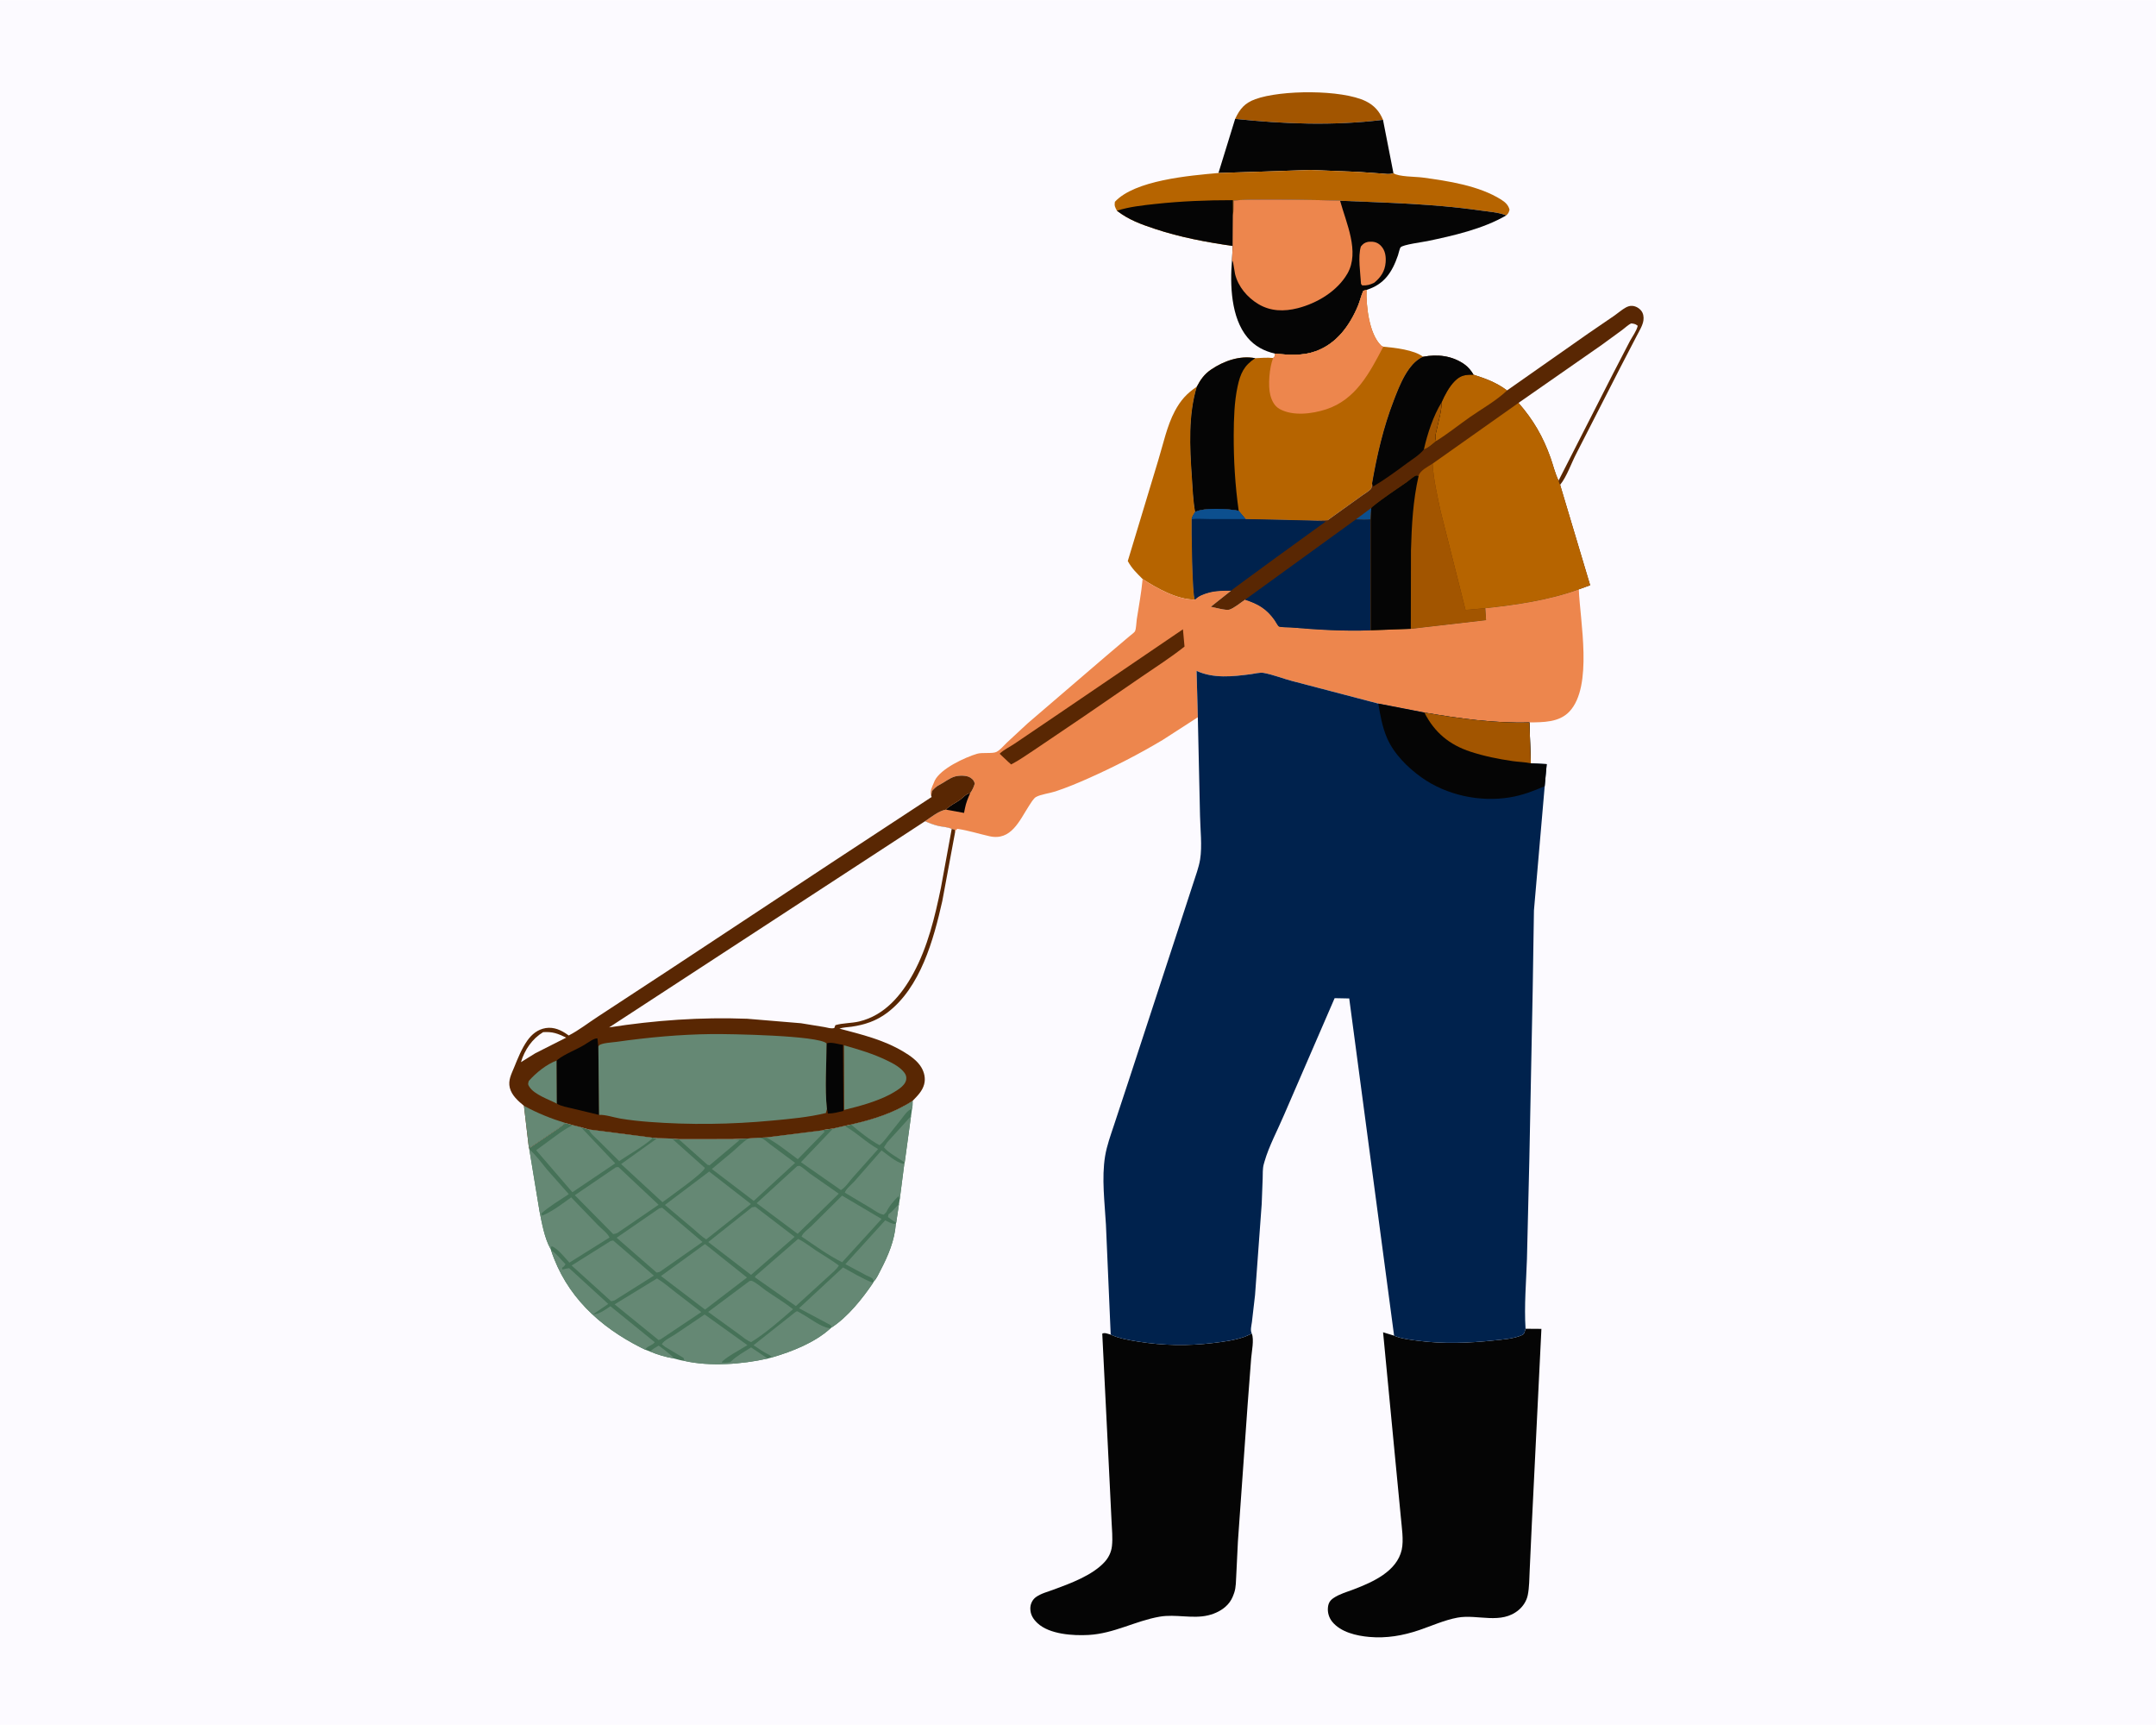 <svg version="1.1" xmlns="http://www.w3.org/2000/svg" style="display: block;" viewBox="0 0 2048 1638" width="1280" height="1024">
<path transform="translate(0,0)" fill="rgb(252,250,255)" d="M -0 -0 L 2048 0 L 2048 1638 L -0 1638 L -0 -0 z"/>
<path transform="translate(0,0)" fill="rgb(162,85,0)" d="M 1173.28 112.7 C 1177.83 103.101 1182.35 97.689 1192.5 93.984 C 1216.65 85.171 1274.5 84.685 1297.5 95.982 C 1305.3 99.812 1310.46 105.634 1313.72 113.628 C 1267.07 119.358 1219.9 117.657 1173.28 112.7 z"/>
<path transform="translate(0,0)" fill="rgb(5,5,5)" d="M 1173.28 112.7 C 1219.9 117.657 1267.07 119.358 1313.72 113.628 L 1323.64 164.275 C 1320 165.711 1315.92 164.891 1312.08 164.6 L 1290.53 163.084 L 1245.21 161.231 L 1157.42 164.121 L 1173.28 112.7 z"/>
<path transform="translate(0,0)" fill="rgb(182,100,0)" d="M 1136.86 367.082 C 1128.71 394.239 1130.2 424.162 1132.12 452.131 C 1132.89 463.347 1133.26 474.991 1135.27 486.047 C 1134.09 488.014 1132.15 490.518 1132 492.843 C 1131.76 501.403 1132.54 566.216 1135.12 569.31 C 1118.12 569.374 1099.25 558.753 1085.39 549.769 C 1079.77 544.127 1075.15 539.81 1071.29 532.676 L 1100.24 436.947 C 1104.89 421.792 1108.55 404.154 1116 390.226 C 1121.48 379.989 1127.21 373.581 1136.86 367.082 z"/>
<path transform="translate(0,0)" fill="rgb(182,100,0)" d="M 1157.42 164.121 L 1245.21 161.231 L 1290.53 163.084 L 1312.08 164.6 C 1315.92 164.891 1320 165.711 1323.64 164.275 C 1328.43 167.793 1344.67 167.522 1351.3 168.418 C 1375.73 171.721 1404.97 176.134 1426.05 189.439 C 1429.87 191.852 1432.76 194.489 1433.93 199 C 1433.09 201.723 1432.99 202.374 1430.81 204.368 C 1423.42 201.406 1413.85 200.804 1405.95 199.668 C 1362.07 193.36 1317.22 192.31 1272.97 190.469 C 1263.99 189.851 1176.72 188.232 1171.94 190.538 C 1171.74 195.04 1171.83 199.86 1171.18 204.302 L 1170.95 233.428 C 1145.75 229.734 1121.47 225.286 1097.22 217.239 C 1084 212.856 1072.11 208.595 1061.01 199.969 C 1059.21 196.612 1058.4 195.309 1059.03 191.5 C 1077.97 170.953 1129.73 166.585 1157.42 164.121 z"/>
<path transform="translate(0,0)" fill="rgb(5,5,5)" d="M 1061.01 199.969 C 1072.29 196.204 1085.59 194.821 1097.4 193.531 C 1121.7 190.878 1146.66 189.893 1171.11 189.918 L 1171.18 204.302 L 1170.95 233.428 C 1145.75 229.734 1121.47 225.286 1097.22 217.239 C 1084 212.856 1072.11 208.595 1061.01 199.969 z"/>
<path transform="translate(0,0)" fill="rgb(5,5,5)" d="M 1171.18 204.302 C 1171.83 199.86 1171.74 195.04 1171.94 190.538 C 1176.72 188.232 1263.99 189.851 1272.97 190.469 C 1317.22 192.31 1362.07 193.36 1405.95 199.668 C 1413.85 200.804 1423.42 201.406 1430.81 204.368 C 1408.98 217.157 1380.44 223.684 1355.91 228.788 C 1351.35 229.737 1332.77 232.127 1330.46 234.684 C 1329.54 235.716 1328.5 240.69 1327.97 242.213 C 1322.46 258.322 1314.93 269.909 1298.07 275.138 L 1295 275.991 C 1292.89 280.637 1291.86 285.774 1289.85 290.526 C 1281.97 309.181 1269.71 326.106 1250.06 333.309 C 1237.43 337.935 1224.27 336.98 1211.16 335.676 C 1200.75 333.256 1191.94 328.675 1184.98 320.349 C 1169.28 301.538 1168.29 270.161 1170.28 246.997 L 1170.95 233.428 L 1171.18 204.302 z"/>
<path transform="translate(0,0)" fill="rgb(237,134,77)" d="M 1299.58 229.5 L 1301.88 229.367 C 1305.96 229.26 1309.13 230.452 1311.95 233.477 C 1315.92 237.737 1316.68 243.6 1316.21 249.156 C 1315.52 257.404 1311.7 263.13 1305.45 268.293 C 1301.22 270.366 1298.78 271.01 1294 270.892 L 1292.86 269.5 C 1292.26 259.334 1289.73 243.38 1292.73 233.909 C 1294.91 231.293 1296.22 230.228 1299.58 229.5 z"/>
<path transform="translate(0,0)" fill="rgb(237,134,77)" d="M 1171.18 204.302 C 1171.83 199.86 1171.74 195.04 1171.94 190.538 C 1176.72 188.232 1263.99 189.851 1272.97 190.469 C 1278.69 211.454 1291.85 238.927 1279.94 259.622 C 1270.27 276.409 1251.06 287.85 1232.64 292.538 C 1219.76 295.814 1206.93 295.559 1195.32 288.62 C 1184.85 282.363 1176.14 272.081 1173.2 260.113 L 1171.49 250.085 C 1171.34 248.824 1170.98 248.042 1170.28 246.997 L 1170.95 233.428 L 1171.18 204.302 z"/>
<path transform="translate(0,0)" fill="rgb(182,100,0)" d="M 1211.16 335.676 C 1224.27 336.98 1237.43 337.935 1250.06 333.309 C 1269.71 326.106 1281.97 309.181 1289.85 290.526 C 1291.86 285.774 1292.89 280.637 1295 275.991 L 1298.07 275.138 C 1297.58 290.276 1300.47 316.652 1311.7 327.802 C 1312.42 328.513 1313.05 328.84 1314.01 329.106 C 1324.72 330.033 1343.3 332.073 1351.8 338.663 C 1337.23 345.141 1329.33 366.449 1323.91 380.486 C 1314.12 405.852 1307.98 432.433 1303.37 459.181 C 1303.18 460.167 1302.98 463.077 1302.5 463.786 C 1301.06 465.913 1295.75 469.001 1293.59 470.59 L 1261.17 493.881 L 1243.72 494.164 L 1183.24 492.816 L 1176.66 484.967 C 1166.88 482.987 1144.04 481.652 1135.27 486.047 C 1133.26 474.991 1132.89 463.347 1132.12 452.131 C 1130.2 424.162 1128.71 394.239 1136.86 367.082 C 1140.41 360.31 1143.98 355.228 1150.35 350.872 C 1162.46 342.606 1177.81 337.203 1192.37 340.02 C 1197.99 339.752 1203.76 339.204 1209.36 339.85 C 1211.19 338.247 1210.94 338.145 1211.16 335.676 z"/>
<path transform="translate(0,0)" fill="rgb(5,5,5)" d="M 1136.86 367.082 C 1140.41 360.31 1143.98 355.228 1150.35 350.872 C 1162.46 342.606 1177.81 337.203 1192.37 340.02 C 1181.65 346.982 1178.27 354.544 1175.63 366.714 C 1172.47 381.317 1172.01 397.275 1171.92 412.188 C 1171.77 436.315 1173.26 461.076 1176.66 484.967 C 1166.88 482.987 1144.04 481.652 1135.27 486.047 C 1133.26 474.991 1132.89 463.347 1132.12 452.131 C 1130.2 424.162 1128.71 394.239 1136.86 367.082 z"/>
<path transform="translate(0,0)" fill="rgb(237,134,77)" d="M 1211.16 335.676 C 1224.27 336.98 1237.43 337.935 1250.06 333.309 C 1269.71 326.106 1281.97 309.181 1289.85 290.526 C 1291.86 285.774 1292.89 280.637 1295 275.991 L 1298.07 275.138 C 1297.58 290.276 1300.47 316.652 1311.7 327.802 C 1312.42 328.513 1313.05 328.84 1314.01 329.106 C 1301.02 353.795 1288.02 379.411 1259.51 388.638 C 1246.41 392.879 1228.22 395.245 1215.62 388.32 C 1210.6 385.564 1208.05 380.386 1206.68 375.057 C 1204.34 365.982 1205.81 348.591 1209.36 339.85 C 1211.19 338.247 1210.94 338.145 1211.16 335.676 z"/>
<path transform="translate(0,0)" fill="rgb(5,5,5)" d="M 1189.1 1266.43 C 1191.42 1272.15 1189 1283.6 1188.5 1289.74 L 1185.16 1333.54 L 1175.9 1463.9 L 1174.34 1495.94 C 1174.02 1501.2 1174.15 1507.17 1172.51 1512.22 L 1172.06 1513.5 C 1170.68 1517.5 1169.11 1520.6 1166.27 1523.72 C 1161.42 1529.04 1154.58 1532.38 1147.64 1534.04 C 1132.75 1537.6 1116.71 1532.66 1101.49 1535.32 C 1078.36 1539.37 1058.26 1551.34 1034.06 1552.68 C 1019.41 1553.49 996.924 1552.14 985.552 1541.5 C 981.373 1537.59 978.696 1533.3 978.713 1527.45 C 978.725 1523.32 980.626 1519.22 983.997 1516.75 C 988.693 1513.31 995.717 1511.49 1001.17 1509.48 C 1016.92 1503.68 1037.46 1496.1 1049.03 1483.64 C 1053.04 1479.33 1055.59 1474.15 1056.25 1468.29 C 1057.12 1460.54 1056.2 1452.18 1055.86 1444.39 L 1053.88 1403.9 L 1047.05 1266.5 C 1049.37 1265.21 1052.51 1266.75 1055.07 1267.42 C 1063.23 1271.15 1072.69 1272.67 1081.5 1274.09 C 1104.89 1277.85 1128.57 1278.24 1152.09 1275.41 C 1162.34 1274.18 1172.89 1272.83 1182.65 1269.34 L 1189.1 1266.43 z"/>
<path transform="translate(0,0)" fill="rgb(5,5,5)" d="M 1449.13 1261.85 L 1464.2 1261.96 L 1455.08 1447.5 L 1453.06 1491.28 C 1452.67 1498.98 1452.77 1507.28 1451.23 1514.84 C 1450.14 1520.21 1446.97 1525.22 1442.81 1528.78 C 1425.96 1543.22 1403.58 1532.71 1384.51 1536.22 C 1372.09 1538.51 1359.96 1544.05 1348 1548.1 C 1332.54 1553.34 1317.08 1556 1300.71 1554.56 C 1288.55 1553.49 1273.58 1550.08 1265.5 1540.14 C 1262.39 1536.31 1260.9 1531.34 1261.43 1526.43 C 1261.87 1522.42 1263.38 1519.89 1266.69 1517.63 C 1272.41 1513.72 1279.8 1511.71 1286.24 1509.24 C 1304.05 1502.42 1326.89 1492.29 1331.5 1471.79 C 1333.54 1462.73 1331.46 1450.15 1330.68 1440.95 L 1325.14 1383.46 L 1313.8 1265.2 L 1324.26 1268.39 L 1325.37 1268.85 C 1331.96 1271.51 1340.18 1272.35 1347.18 1273.26 C 1370.86 1276.35 1394.99 1275.47 1418.69 1272.98 C 1427.1 1272.09 1438.2 1271.38 1445.91 1267.8 C 1448.31 1266.68 1448.36 1264.24 1449.13 1261.85 z"/>
<path transform="translate(0,0)" fill="rgb(237,134,77)" d="M 1085.39 549.769 C 1099.25 558.753 1118.12 569.374 1135.12 569.31 C 1138.68 565.643 1143.22 564.081 1148 562.728 C 1155.09 560.722 1162.11 560.868 1169.42 560.811 L 1150.13 576.1 C 1153.63 576.723 1164.57 579.839 1167.74 578.862 C 1172.26 577.464 1178.6 572.128 1182.69 569.416 C 1195.12 573.368 1203.27 578.167 1210.85 588.955 C 1211.67 590.123 1213.79 594.16 1214.78 594.816 C 1216.02 595.639 1224.31 595.618 1226.21 595.775 C 1251.29 597.847 1276.93 599.495 1302.1 598.456 L 1340.15 597.042 L 1411.63 588.792 L 1410.88 577.496 C 1440.83 574.268 1471.3 569.85 1499.72 559.578 C 1500.86 589.433 1513.42 651.606 1490.79 675.64 C 1481.05 685.992 1466 685.797 1452.83 685.937 C 1419.88 686.976 1385.43 682.132 1353.03 676.572 L 1309.24 668.062 L 1227.48 646.634 C 1218.6 644.306 1209.38 640.579 1200.43 638.937 C 1196.75 638.261 1191.88 639.664 1188.15 640.143 C 1170.8 642.375 1153.02 644.43 1136.63 637.017 L 1137.83 681.053 L 1104.54 702.534 C 1082.1 715.985 1058.24 728.177 1034.36 738.84 C 1023.91 743.507 1013.31 747.926 1002.44 751.516 C 997.266 753.223 988.405 754.295 983.983 756.851 C 981.801 758.112 978.945 762.842 977.564 764.987 C 968.396 779.227 960.497 798.625 940 794.061 C 929.621 791.75 920.144 788.614 909.5 787.049 C 907.985 788.064 907.967 788.259 907.298 789.977 L 906.796 787.75 L 904.029 787.121 C 900.814 785.354 895.693 785.216 892.02 784.406 C 887.333 783.371 883.068 781.698 878.664 779.818 C 884.378 776.003 891.695 769.988 898.554 768.781 C 901.973 765.046 907.798 762.427 911.984 759.468 C 915.183 757.206 917.447 753.743 921.519 753.267 C 923.664 750.214 924.89 747.571 925.963 744 C 925.157 741.178 924.204 740.011 921.683 738.35 C 918.185 736.045 911.011 736.221 907.139 737.312 C 901.806 738.815 897.212 742.835 892.261 745.301 C 889.316 746.768 887.463 748.752 885.264 751.144 L 884.52 755.548 C 883.19 750.947 885.243 747.68 886.955 743.5 L 887.942 741.151 C 893.65 729.759 916.506 719.243 928 715.758 C 933.146 714.197 942.761 715.896 946.62 713.923 C 950.061 712.163 953.458 707.98 956.273 705.296 L 976.033 686.958 L 1050.8 622.806 L 1072.62 604.294 C 1073.92 603.15 1077.51 600.675 1078.16 599.303 C 1079.31 596.851 1079.38 590.933 1079.84 587.93 C 1081.79 575.216 1084.23 562.591 1085.39 549.769 z"/>
<path transform="translate(0,0)" fill="rgb(5,5,5)" d="M 898.554 768.781 C 901.973 765.046 907.798 762.427 911.984 759.468 C 915.183 757.206 917.447 753.743 921.519 753.267 C 919.427 758.049 917.605 762.355 916.622 767.5 L 915.74 771.901 L 898.554 768.781 z"/>
<path transform="translate(0,0)" fill="rgb(89,39,3)" d="M 1123.69 597.508 L 1125.18 613.908 C 1112.13 624.256 1098.03 633.291 1084.28 642.677 L 1029.38 680.365 L 982.778 711.873 C 975.498 716.618 968.211 721.899 960.5 725.871 L 957.595 723.283 L 949.566 715.695 C 953.304 711.972 959.487 709.064 963.943 706.017 L 1005.77 677.685 L 1123.69 597.508 z"/>
<path transform="translate(0,0)" fill="rgb(70,114,88)" d="M 866.939 1045.35 C 866.844 1046.78 866.957 1051.77 866.383 1052.81 L 865.382 1059.85 L 859.344 1104.08 L 859.011 1105.24 L 854.664 1138.85 L 854.636 1138.85 L 853.981 1143.25 L 851.29 1161.12 L 850.954 1162.22 C 849.821 1177.88 843.666 1192.43 836.48 1206.19 C 834.791 1209.43 832.609 1214.37 830.011 1216.91 L 829.352 1218.24 C 819.113 1233.33 805.306 1250.66 789.837 1260.72 L 788.97 1261.37 C 774.004 1275.06 752.439 1283.47 733.24 1289.1 L 729.267 1290.14 C 704.773 1295.59 674.834 1297.92 650.156 1292.41 C 646.844 1291.97 643.557 1290.94 640.323 1290.11 C 632.474 1288.76 624.807 1286.59 617.486 1283.47 L 612.81 1281.68 L 609.113 1279.89 C 569.288 1259.84 537.65 1230.53 523.433 1187.25 L 522.942 1185.97 C 517.247 1175.83 514.769 1161.65 512.503 1150.26 L 502.798 1091.41 L 502.459 1090.49 L 530.915 1071.24 L 537.092 1066.45 L 544.083 1068.46 L 551.884 1070.43 L 559.36 1072.56 L 618.929 1080.28 L 624.396 1080.82 L 638.303 1081.21 L 644.678 1081.76 L 695.754 1081.7 L 710.855 1081.14 L 718.552 1080.56 L 727.92 1080.12 L 781.277 1073.43 C 782.087 1072.68 789.701 1071.97 791.302 1071.7 L 802.201 1069.2 L 808.46 1067.88 C 829.529 1062.97 848.586 1057.18 866.939 1045.35 z"/>
<path transform="translate(0,0)" fill="rgb(101,136,116)" d="M 844.016 1153.07 C 847.501 1150.81 850.998 1146.27 853.981 1143.25 L 851.29 1161.12 C 848.467 1159.52 846.016 1157.76 843.5 1155.72 L 844.016 1153.07 z"/>
<path transform="translate(0,0)" fill="rgb(101,136,116)" d="M 625.618 1277.86 L 630.816 1281.61 L 637.768 1287.38 C 638.963 1288.29 639.548 1288.86 640.323 1290.11 C 632.474 1288.76 624.807 1286.59 617.486 1283.47 C 620.028 1281.2 622.664 1279.55 625.618 1277.86 z"/>
<path transform="translate(0,0)" fill="rgb(101,136,116)" d="M 842.783 1084.78 L 865.382 1059.85 L 859.344 1104.08 C 853.814 1099.71 843.781 1094.92 839.687 1089.5 L 842.783 1084.78 z"/>
<path transform="translate(0,0)" fill="rgb(101,136,116)" d="M 781.277 1073.43 L 783.5 1074.52 L 757.818 1100.81 C 748.273 1093.86 738.371 1085.59 727.92 1080.12 L 781.277 1073.43 z"/>
<path transform="translate(0,0)" fill="rgb(101,136,116)" d="M 644.678 1081.76 L 695.754 1081.7 L 702.586 1082.57 L 673.977 1106.63 L 671.955 1106.03 L 644.678 1081.76 z"/>
<path transform="translate(0,0)" fill="rgb(101,136,116)" d="M 559.36 1072.56 L 618.929 1080.28 L 619.433 1081.29 C 610.228 1089.31 598.354 1095.72 588.194 1102.61 L 567.76 1082.37 C 564.879 1079.5 560.809 1076.39 559.36 1072.56 z"/>
<path transform="translate(0,0)" fill="rgb(101,136,116)" d="M 866.939 1045.35 C 866.844 1046.78 866.957 1051.77 866.383 1052.81 C 861.482 1054.7 859.231 1058.92 855.987 1062.98 L 840.876 1082.03 C 839.2 1084.17 837.634 1085.82 835.505 1087.51 C 826.235 1082.53 816.454 1074.77 808.46 1067.88 C 829.529 1062.97 848.586 1057.18 866.939 1045.35 z"/>
<path transform="translate(0,0)" fill="rgb(101,136,116)" d="M 830.011 1216.91 C 829.621 1216.02 829.418 1215.02 828.842 1214.23 C 828.205 1213.37 823.826 1211.62 822.7 1211.03 L 803.028 1200.51 L 840.85 1158.89 C 843.373 1160.05 847.019 1162.27 849.816 1162.26 L 850.954 1162.22 C 849.821 1177.88 843.666 1192.43 836.48 1206.19 C 834.791 1209.43 832.609 1214.37 830.011 1216.91 z"/>
<path transform="translate(0,0)" fill="rgb(101,136,116)" d="M 733.24 1289.1 C 732.058 1287.67 731.507 1287.02 729.787 1286.21 C 724.923 1283.91 720.316 1280.43 715.804 1277.46 L 755.385 1246.12 C 755.577 1245.99 756.95 1245.18 757.01 1245.18 C 757.932 1245.25 761.356 1247.52 762.331 1248.06 C 769.412 1251.95 779.526 1260.01 787.376 1261.18 L 788.97 1261.37 C 774.004 1275.06 752.439 1283.47 733.24 1289.1 z"/>
<path transform="translate(0,0)" fill="rgb(101,136,116)" d="M 523.433 1187.25 C 528.554 1190.28 532.868 1196.27 537.163 1200.5 C 536.24 1202.28 535.539 1202.92 533.852 1204 L 534.334 1205.58 L 535.907 1205.16 C 537.52 1204.73 539.026 1204.5 540.684 1204.34 L 577.798 1238.28 L 563.249 1248.19 C 569.005 1248.27 575.182 1243.61 579.814 1240.44 L 621.931 1274.61 C 619.322 1278.16 615.345 1277.67 612.81 1281.68 L 609.113 1279.89 C 569.288 1259.84 537.65 1230.53 523.433 1187.25 z"/>
<path transform="translate(0,0)" fill="rgb(101,136,116)" d="M 789.837 1260.72 L 789.183 1258.5 L 759.01 1242.38 L 800.765 1203.61 C 809.777 1208.5 818.819 1214.09 828.347 1217.85 L 829.352 1218.24 C 819.113 1233.33 805.306 1250.66 789.837 1260.72 z"/>
<path transform="translate(0,0)" fill="rgb(101,136,116)" d="M 841.96 1151.05 L 839.5 1153.49 C 835.003 1152.91 830.734 1149.41 826.889 1147.12 L 802.453 1132.55 C 803.729 1128.88 808.931 1124.8 811.634 1121.81 L 837.369 1092.46 C 842.743 1096.21 851.238 1103.81 857.442 1105.01 L 859.011 1105.24 L 854.664 1138.85 L 854.636 1138.85 L 853.5 1136.06 C 849.698 1139.26 843.827 1146.47 841.96 1151.05 z"/>
<path transform="translate(0,0)" fill="rgb(101,136,116)" d="M 580.052 1178.5 L 582.47 1178.02 L 621.113 1211.37 L 583.5 1235.07 L 580.5 1235.69 L 542.991 1201.77 L 580.052 1178.5 z"/>
<path transform="translate(0,0)" fill="rgb(101,136,116)" d="M 802.201 1069.2 C 813.554 1075.34 822.728 1084.9 834.143 1091.16 L 809.756 1118.54 C 806.631 1122.1 802.809 1127.88 798.8 1130.12 L 760.808 1103.65 L 791.302 1071.7 L 802.201 1069.2 z"/>
<path transform="translate(0,0)" fill="rgb(101,136,116)" d="M 631.84 1279.06 L 628.661 1276.5 C 631.016 1272.62 636.933 1270.07 640.747 1267.57 L 669.338 1248.3 L 709.998 1277.41 C 705.448 1280.36 686.761 1290.35 685.5 1293.95 C 688.523 1294.37 690.831 1294.07 693.818 1293.5 L 694.404 1292.9 C 699.73 1287.65 707.188 1283.61 713.472 1279.57 L 729.267 1290.14 C 704.773 1295.59 674.834 1297.92 650.156 1292.41 L 649.266 1289.5 L 631.84 1279.06 z"/>
<path transform="translate(0,0)" fill="rgb(101,136,116)" d="M 712.006 1216.5 L 713.959 1216.23 C 718.716 1218.2 723.545 1222.77 727.861 1225.76 C 736.305 1231.6 745.233 1236.94 753.31 1243.27 C 741.055 1253.83 727.379 1266.05 713.568 1274.5 C 709.726 1273.44 705.129 1269.25 701.823 1266.92 L 672.681 1245.85 L 712.006 1216.5 z"/>
<path transform="translate(0,0)" fill="rgb(101,136,116)" d="M 624.1 1214.08 C 630.23 1217.71 635.909 1222.74 641.554 1227.08 L 666.183 1246 L 627.5 1271.89 L 625.598 1272.57 L 583.836 1238.66 L 624.1 1214.08 z"/>
<path transform="translate(0,0)" fill="rgb(101,136,116)" d="M 799.895 1135.41 L 837.407 1157.57 L 799.967 1198.65 C 786.938 1192.32 773.498 1182.37 761.393 1174.28 C 762.563 1170.75 768.256 1166.81 771.083 1164.02 L 799.895 1135.41 z"/>
<path transform="translate(0,0)" fill="rgb(101,136,116)" d="M 544.083 1068.46 L 551.884 1070.43 L 584.4 1104.74 L 543.705 1132.18 L 509.313 1092.29 L 531.772 1075.81 C 535.772 1072.98 539.693 1070.63 544.083 1068.46 z"/>
<path transform="translate(0,0)" fill="rgb(101,136,116)" d="M 710.855 1081.14 L 718.552 1080.56 C 719.992 1080.7 722.752 1080.6 724 1081.12 C 726.259 1082.05 729.589 1085.24 731.687 1086.76 L 755.294 1104.27 L 715.995 1140.41 L 676.2 1110.11 L 696.43 1093.23 C 701.164 1089.08 705.504 1084.51 710.855 1081.14 z"/>
<path transform="translate(0,0)" fill="rgb(101,136,116)" d="M 757.139 1107.5 C 757.908 1107.39 758.679 1107.03 759.447 1107.16 C 761.125 1107.43 767.187 1112.89 768.879 1114.12 L 796.743 1133.55 L 757.669 1171.67 L 718.762 1142.58 L 757.139 1107.5 z"/>
<path transform="translate(0,0)" fill="rgb(101,136,116)" d="M 669.674 1181.41 L 709.562 1213.19 L 669.739 1243.64 L 627.857 1211.76 L 669.674 1181.41 z"/>
<path transform="translate(0,0)" fill="rgb(101,136,116)" d="M 758.152 1176.52 C 763.98 1179.34 769.587 1183.87 775.031 1187.46 C 782.264 1192.23 789.866 1196.59 796.83 1201.74 C 794.95 1205.4 789.996 1209.12 786.939 1212.06 L 756.001 1240.29 L 717.251 1213.07 L 717.274 1212.07 L 758.152 1176.52 z"/>
<path transform="translate(0,0)" fill="rgb(101,136,116)" d="M 626.259 1147.5 L 629.012 1146.87 L 667.307 1179.43 L 626.5 1207.93 L 623.736 1208.5 L 585.738 1175.4 L 626.259 1147.5 z"/>
<path transform="translate(0,0)" fill="rgb(101,136,116)" d="M 673.655 1112.54 L 713.322 1143.35 L 670.859 1176.97 C 666.579 1174.43 662.436 1170.18 658.588 1166.97 L 631.612 1144.25 L 673.655 1112.54 z"/>
<path transform="translate(0,0)" fill="rgb(101,136,116)" d="M 624.396 1080.82 L 638.303 1081.21 L 669.558 1109.06 C 668.41 1113.96 635.308 1137.06 629.294 1141.65 L 589.999 1105.42 L 624.396 1080.82 z"/>
<path transform="translate(0,0)" fill="rgb(101,136,116)" d="M 584.993 1108.5 L 587.411 1108.22 L 625.597 1144.08 L 586.5 1170.84 C 585.052 1171.52 584.061 1171.7 582.5 1171.95 L 546.04 1135.01 L 584.993 1108.5 z"/>
<path transform="translate(0,0)" fill="rgb(101,136,116)" d="M 714.278 1146.5 L 717.5 1146.01 L 754.82 1174.56 L 713.431 1210.67 L 672.784 1179.48 L 714.278 1146.5 z"/>
<path transform="translate(0,0)" fill="rgb(101,136,116)" d="M 502.798 1091.41 C 509.262 1096.99 514.278 1104.18 519.713 1110.73 L 540.293 1133.99 C 531.847 1139.66 521.543 1145.7 514.086 1152.5 L 515 1154.35 C 524.668 1150.56 534.165 1143.1 542.569 1137.05 L 568.077 1163.5 C 571.159 1166.66 577.309 1171.31 578.985 1175.17 L 540.876 1199.02 C 536.392 1194.23 529.987 1185.73 524 1183.38 C 523.664 1184.24 523.366 1185.14 522.942 1185.97 C 517.247 1175.83 514.769 1161.65 512.503 1150.26 L 502.798 1091.41 z"/>
<path transform="translate(0,0)" fill="rgb(89,39,3)" d="M 1431.57 370.629 L 1508.48 316.682 L 1533.74 299.408 C 1537.23 296.995 1540.56 293.974 1544.27 291.917 C 1546.19 290.851 1548.34 290.122 1550.56 290.319 C 1553.93 290.618 1557.04 292.404 1559.1 295.043 C 1561.04 297.527 1561.52 300.915 1561.12 303.982 C 1560.48 308.912 1557.07 314.247 1554.81 318.671 L 1539.4 348.358 L 1497.19 430.927 C 1492.6 439.818 1488.21 452.602 1482.03 460.23 L 1482.15 460.876 L 1510.5 555.661 L 1499.72 559.578 C 1471.3 569.85 1440.83 574.268 1410.88 577.496 L 1411.63 588.792 L 1340.15 597.042 L 1302.1 598.456 C 1276.93 599.495 1251.29 597.847 1226.21 595.775 C 1224.31 595.618 1216.02 595.639 1214.78 594.816 C 1213.79 594.16 1211.67 590.123 1210.85 588.955 C 1203.27 578.167 1195.12 573.368 1182.69 569.416 C 1178.6 572.128 1172.26 577.464 1167.74 578.862 C 1164.57 579.839 1153.63 576.723 1150.13 576.1 L 1169.42 560.811 C 1162.11 560.868 1155.09 560.722 1148 562.728 C 1143.22 564.081 1138.68 565.643 1135.12 569.31 C 1132.54 566.216 1131.76 501.403 1132 492.843 C 1132.15 490.518 1134.09 488.014 1135.27 486.047 C 1144.04 481.652 1166.88 482.987 1176.66 484.967 L 1183.24 492.816 L 1243.72 494.164 L 1261.17 493.881 L 1293.59 470.59 C 1295.75 469.001 1301.06 465.913 1302.5 463.786 C 1302.98 463.077 1303.18 460.167 1303.37 459.181 C 1307.98 432.433 1314.12 405.852 1323.91 380.486 C 1329.33 366.449 1337.23 345.141 1351.8 338.663 C 1365.44 336.056 1379.24 337.561 1390.96 345.767 C 1394.59 348.311 1397.52 351.881 1399.72 355.693 C 1411.65 359.51 1421.39 363.113 1431.57 370.629 z"/>
<path transform="translate(0,0)" fill="rgb(12,79,142)" d="M 1302.57 482.288 L 1302 493.168 C 1297.28 493.681 1292.59 493.38 1287.87 493.179 L 1302.57 482.288 z"/>
<path transform="translate(0,0)" fill="rgb(182,100,0)" d="M 1399.72 355.693 C 1411.65 359.51 1421.39 363.113 1431.57 370.629 C 1421.65 380.23 1407.6 388.095 1396.19 396.06 C 1385.56 403.48 1375.17 411.932 1364.15 418.724 C 1362.55 414.702 1364.04 411.228 1364.91 407.061 C 1366.62 398.883 1369.35 390.216 1369.41 381.876 C 1372.3 375.095 1376.6 367.117 1381.82 361.829 C 1387.53 356.041 1392.01 355.662 1399.72 355.693 z"/>
<path transform="translate(0,0)" fill="rgb(5,5,5)" d="M 1351.8 338.663 C 1365.44 336.056 1379.24 337.561 1390.96 345.767 C 1394.59 348.311 1397.52 351.881 1399.72 355.693 C 1392.01 355.662 1387.53 356.041 1381.82 361.829 C 1376.6 367.117 1372.3 375.095 1369.41 381.876 C 1369.35 390.216 1366.62 398.883 1364.91 407.061 C 1364.04 411.228 1362.55 414.702 1364.15 418.724 C 1361.03 421.343 1356.46 425.622 1352.55 426.645 C 1348.53 431.823 1342.13 435.616 1336.88 439.5 C 1326.3 447.334 1315.82 455.046 1304.5 461.804 L 1304.17 460.886 C 1303.72 459.682 1303.94 460.148 1303.37 459.181 C 1307.98 432.433 1314.12 405.852 1323.91 380.486 C 1329.33 366.449 1337.23 345.141 1351.8 338.663 z"/>
<path transform="translate(0,0)" fill="rgb(162,85,0)" d="M 1369.41 381.876 C 1369.35 390.216 1366.62 398.883 1364.91 407.061 C 1364.04 411.228 1362.55 414.702 1364.15 418.724 C 1361.03 421.343 1356.46 425.622 1352.55 426.645 C 1355.96 411.723 1361.37 394.984 1369.41 381.876 z"/>
<path transform="translate(0,0)" fill="rgb(252,250,255)" d="M 1442.44 382.467 L 1521.41 327.445 L 1541 313.155 C 1543.44 311.363 1546.85 308.08 1549.5 306.978 C 1549.76 306.871 1551.88 307.328 1552.2 307.397 C 1553.65 307.711 1554.51 308.352 1555.69 309.202 C 1554.7 313.97 1550.48 319.623 1548.14 324 L 1532.17 354.81 L 1480.5 456.244 C 1477.16 449.554 1475.36 441.574 1472.85 434.5 C 1465.7 414.406 1456.43 398.482 1442.44 382.467 z"/>
<path transform="translate(0,0)" fill="rgb(0,34,77)" d="M 1135.27 486.047 C 1144.04 481.652 1166.88 482.987 1176.66 484.967 L 1183.24 492.816 L 1243.72 494.164 L 1259.46 495.03 C 1252.52 499.863 1169.58 560.177 1169.42 560.811 C 1162.11 560.868 1155.09 560.722 1148 562.728 C 1143.22 564.081 1138.68 565.643 1135.12 569.31 C 1132.54 566.216 1131.76 501.403 1132 492.843 C 1132.15 490.518 1134.09 488.014 1135.27 486.047 z"/>
<path transform="translate(0,0)" fill="rgb(12,79,142)" d="M 1135.27 486.047 C 1144.04 481.652 1166.88 482.987 1176.66 484.967 L 1183.24 492.816 L 1149.27 492.785 C 1143.69 492.785 1137.52 492.269 1132 492.843 C 1132.15 490.518 1134.09 488.014 1135.27 486.047 z"/>
<path transform="translate(0,0)" fill="rgb(0,34,77)" d="M 1182.69 569.416 L 1287.87 493.179 C 1292.59 493.38 1297.28 493.681 1302 493.168 L 1302.1 598.456 C 1276.93 599.495 1251.29 597.847 1226.21 595.775 C 1224.31 595.618 1216.02 595.639 1214.78 594.816 C 1213.79 594.16 1211.67 590.123 1210.85 588.955 C 1203.27 578.167 1195.12 573.368 1182.69 569.416 z"/>
<path transform="translate(0,0)" fill="rgb(162,85,0)" d="M 1360.87 440.133 C 1361.67 455.383 1365.26 470.277 1368.39 485.193 L 1392.09 579.102 L 1410.88 577.496 L 1411.63 588.792 L 1340.15 597.042 L 1302.1 598.456 L 1302 493.168 L 1302.57 482.288 C 1303.32 481.389 1303.07 481.596 1303.85 480.951 C 1314.09 472.565 1325.48 465.268 1336.3 457.662 C 1338.19 456.337 1343.15 451.957 1345.07 451.5 C 1345.88 451.306 1346.73 451.692 1347.56 451.788 C 1348.78 446.704 1356.6 442.9 1360.87 440.133 z"/>
<path transform="translate(0,0)" fill="rgb(5,5,5)" d="M 1302.57 482.288 C 1303.32 481.389 1303.07 481.596 1303.85 480.951 C 1314.09 472.565 1325.48 465.268 1336.3 457.662 C 1338.19 456.337 1343.15 451.957 1345.07 451.5 C 1345.88 451.306 1346.73 451.692 1347.56 451.788 C 1342.19 475.132 1340.99 498.693 1340.28 522.559 L 1340.15 597.042 L 1302.1 598.456 L 1302 493.168 L 1302.57 482.288 z"/>
<path transform="translate(0,0)" fill="rgb(182,100,0)" d="M 1442.44 382.467 C 1456.43 398.482 1465.7 414.406 1472.85 434.5 C 1475.36 441.574 1477.16 449.554 1480.5 456.244 C 1480.88 457.907 1480.97 458.857 1482.03 460.23 L 1482.15 460.876 L 1510.5 555.661 L 1499.72 559.578 C 1471.3 569.85 1440.83 574.268 1410.88 577.496 L 1392.09 579.102 L 1368.39 485.193 C 1365.26 470.277 1361.67 455.383 1360.87 440.133 L 1442.44 382.467 z"/>
<path transform="translate(0,0)" fill="rgb(89,39,3)" d="M 884.52 755.548 L 885.264 751.144 C 887.463 748.752 889.316 746.768 892.261 745.301 C 897.212 742.835 901.806 738.815 907.139 737.312 C 911.011 736.221 918.185 736.045 921.683 738.35 C 924.204 740.011 925.157 741.178 925.963 744 C 924.89 747.571 923.664 750.214 921.519 753.267 C 917.447 753.743 915.183 757.206 911.984 759.468 C 907.798 762.427 901.973 765.046 898.554 768.781 C 891.695 769.988 884.378 776.003 878.664 779.818 C 883.068 781.698 887.333 783.371 892.02 784.406 C 895.693 785.216 900.814 785.354 904.029 787.121 L 906.796 787.75 L 907.298 789.977 L 895.077 855.684 C 886.816 892.297 874.439 937.746 842.815 961.67 C 832.605 969.394 821.562 973.121 809 974.946 C 805.136 975.507 801.088 975.52 797.373 976.766 C 818.631 982.437 839.122 987.255 858.298 998.732 C 864.524 1002.46 871.35 1007.17 875.149 1013.52 C 878.052 1018.38 879.339 1024.17 877.852 1029.71 C 876.117 1036.17 871.439 1040.69 866.939 1045.35 C 848.586 1057.18 829.529 1062.97 808.46 1067.88 L 802.201 1069.2 L 791.302 1071.7 C 789.701 1071.97 782.087 1072.68 781.277 1073.43 L 727.92 1080.12 L 718.552 1080.56 L 710.855 1081.14 L 695.754 1081.7 L 644.678 1081.76 L 638.303 1081.21 L 624.396 1080.82 L 618.929 1080.28 L 559.36 1072.56 L 551.884 1070.43 L 544.083 1068.46 L 537.092 1066.45 L 530.915 1071.24 L 502.459 1090.49 L 497.7 1050.1 C 492.227 1045.57 486.092 1040.23 484.279 1033 C 482.458 1025.74 485.883 1019.79 488.492 1013.33 C 491.907 1004.87 495.542 995.862 500.776 988.336 C 505.043 982.2 510.854 977.458 518.425 976.253 C 526.194 975.016 533.164 978.233 539.298 982.641 L 540.209 983.31 C 549.86 978.376 558.697 971.38 567.799 965.483 L 636.372 920.544 L 792.868 817.238 L 885 756.766 L 884.52 755.548 z"/>
<path transform="translate(0,0)" fill="rgb(252,250,255)" d="M 515.94 980.127 C 525.071 979.579 529.615 981.393 537.828 985.332 L 508.501 1000.18 L 494.856 1008.63 C 498.347 996.941 505.517 986.402 515.94 980.127 z"/>
<path transform="translate(0,0)" fill="rgb(101,136,116)" d="M 529.022 1048.08 C 521.23 1043.91 507.726 1039.68 502.787 1031.97 C 501.257 1029.58 501.579 1029.26 502.29 1026.5 C 509.07 1018.8 519.152 1010.61 528.837 1007.08 L 529.022 1048.08 z"/>
<path transform="translate(0,0)" fill="rgb(101,136,116)" d="M 497.7 1050.1 C 510.446 1057.03 523.202 1062.19 537.092 1066.45 L 530.915 1071.24 L 502.459 1090.49 L 497.7 1050.1 z"/>
<path transform="translate(0,0)" fill="rgb(5,5,5)" d="M 785.141 990.804 C 789.648 989.146 795.933 991.692 800.78 992.113 L 801.219 1054.94 C 796.32 1056.11 791.498 1057.45 786.431 1057.47 L 786.208 1056.09 C 785.884 1054.18 786.062 1054.94 785.495 1053.19 C 783.347 1033.13 785.129 1011.08 785.141 990.804 z"/>
<path transform="translate(0,0)" fill="rgb(5,5,5)" d="M 528.837 1007.08 L 529.671 1006.28 C 536.739 1000.72 547.208 996.945 555.1 992.204 C 558.112 990.395 564.174 985.77 567.5 986.028 L 568.2 992.934 L 568.393 993.788 L 569.061 1058.74 L 543.219 1052.51 C 538.475 1051.38 533.254 1050.59 529.022 1048.08 L 528.837 1007.08 z"/>
<path transform="translate(0,0)" fill="rgb(101,136,116)" d="M 801.704 992.644 C 815.828 996.588 829.575 1000.69 842.817 1007.15 C 848.724 1010.03 855.222 1013.44 859.23 1018.85 C 860.7 1020.83 861.229 1023.05 860.753 1025.49 C 859.518 1031.84 850.56 1036.28 845.458 1039.3 C 831.82 1046.34 816.75 1050.36 801.917 1053.99 L 801.704 992.644 z"/>
<path transform="translate(0,0)" fill="rgb(101,136,116)" d="M 568.393 993.788 L 568.922 992.866 C 570.937 990.408 582.142 989.843 585.743 989.333 C 615.555 985.111 645.843 982.29 675.966 981.958 C 693.099 981.769 777.399 983.244 785.141 990.804 C 785.129 1011.08 783.347 1033.13 785.495 1053.19 L 784.5 1056.95 C 768.018 1060.99 750.384 1062.54 733.5 1064.13 C 694.592 1067.79 655.393 1068.34 616.404 1065.37 C 607.306 1064.67 598.266 1063.72 589.267 1062.2 C 583.496 1061.23 574.654 1058.31 569.061 1058.74 L 568.393 993.788 z"/>
<path transform="translate(0,0)" fill="rgb(252,250,255)" d="M 878.664 779.818 C 883.068 781.698 887.333 783.371 892.02 784.406 C 895.693 785.216 900.814 785.354 904.029 787.121 L 893.804 842.918 C 888.037 870.78 881.297 899.06 867.615 924.243 C 856.3 945.071 840.319 964.163 816.259 969.966 C 808.822 971.76 800.802 971.34 793.537 973.5 L 792.5 976.207 C 789.7 977.085 785.978 975.831 783.146 975.31 L 760.872 971.67 L 709.82 967.415 C 665.897 965.733 622.005 968.85 578.602 975.629 L 878.664 779.818 z"/>
<path transform="translate(0,0)" fill="rgb(0,34,77)" d="M 1137.83 681.053 L 1136.63 637.017 C 1153.02 644.43 1170.8 642.375 1188.15 640.143 C 1191.88 639.664 1196.75 638.261 1200.43 638.937 C 1209.38 640.579 1218.6 644.306 1227.48 646.634 L 1309.24 668.062 L 1353.03 676.572 C 1385.43 682.132 1419.88 686.976 1452.83 685.937 L 1454.13 724.77 L 1469.23 725.547 L 1467.32 746.513 L 1457.1 864.526 L 1455.9 941.046 L 1452.75 1100.36 L 1450.46 1195.56 C 1449.73 1217.35 1447.75 1240.09 1449.13 1261.85 C 1448.36 1264.24 1448.31 1266.68 1445.91 1267.8 C 1438.2 1271.38 1427.1 1272.09 1418.69 1272.98 C 1394.99 1275.47 1370.86 1276.35 1347.18 1273.26 C 1340.18 1272.35 1331.96 1271.51 1325.37 1268.85 L 1324.26 1268.39 L 1281.64 948.133 L 1267.77 947.862 L 1219.69 1058.83 C 1213.64 1073.15 1205.4 1088.26 1201.14 1103.13 L 1200.76 1104.5 L 1200.42 1105.67 C 1199.29 1109.88 1199.56 1114.78 1199.42 1119.12 L 1198.5 1143.39 L 1192.17 1229.86 L 1189.2 1255.5 C 1188.77 1258.85 1187.4 1263.38 1189.1 1266.43 L 1182.65 1269.34 C 1172.89 1272.83 1162.34 1274.18 1152.09 1275.41 C 1128.57 1278.24 1104.89 1277.85 1081.5 1274.09 C 1072.69 1272.67 1063.23 1271.15 1055.07 1267.42 L 1050.54 1163.01 C 1049.38 1142.11 1046.33 1118.69 1049.73 1097.98 C 1051.41 1087.76 1055.04 1077.97 1058.28 1068.17 L 1072.29 1025.72 L 1119.87 880.396 L 1133.29 839.271 C 1135.66 831.785 1138.74 823.844 1140 816.115 C 1142.07 803.353 1140.14 787.265 1139.9 774.274 L 1137.83 681.053 z"/>
<path transform="translate(0,0)" fill="rgb(5,5,5)" d="M 1309.24 668.062 L 1353.03 676.572 C 1385.43 682.132 1419.88 686.976 1452.83 685.937 L 1454.13 724.77 L 1469.23 725.547 L 1467.32 746.513 C 1456.57 751.183 1445.98 755.196 1434.34 757.115 C 1405.65 761.848 1373.95 755.051 1350.32 738.211 C 1337.16 728.83 1323.98 715.72 1317.5 700.645 C 1313.05 690.285 1311.13 679.118 1309.24 668.062 z"/>
<path transform="translate(0,0)" fill="rgb(162,85,0)" d="M 1353.03 676.572 C 1385.43 682.132 1419.88 686.976 1452.83 685.937 L 1454.13 724.77 C 1448.57 723.581 1442.52 723.521 1436.85 722.694 C 1423.33 720.718 1410.05 718.068 1397.04 713.83 C 1376.81 707.241 1362.65 695.532 1353.03 676.572 z"/>
</svg>